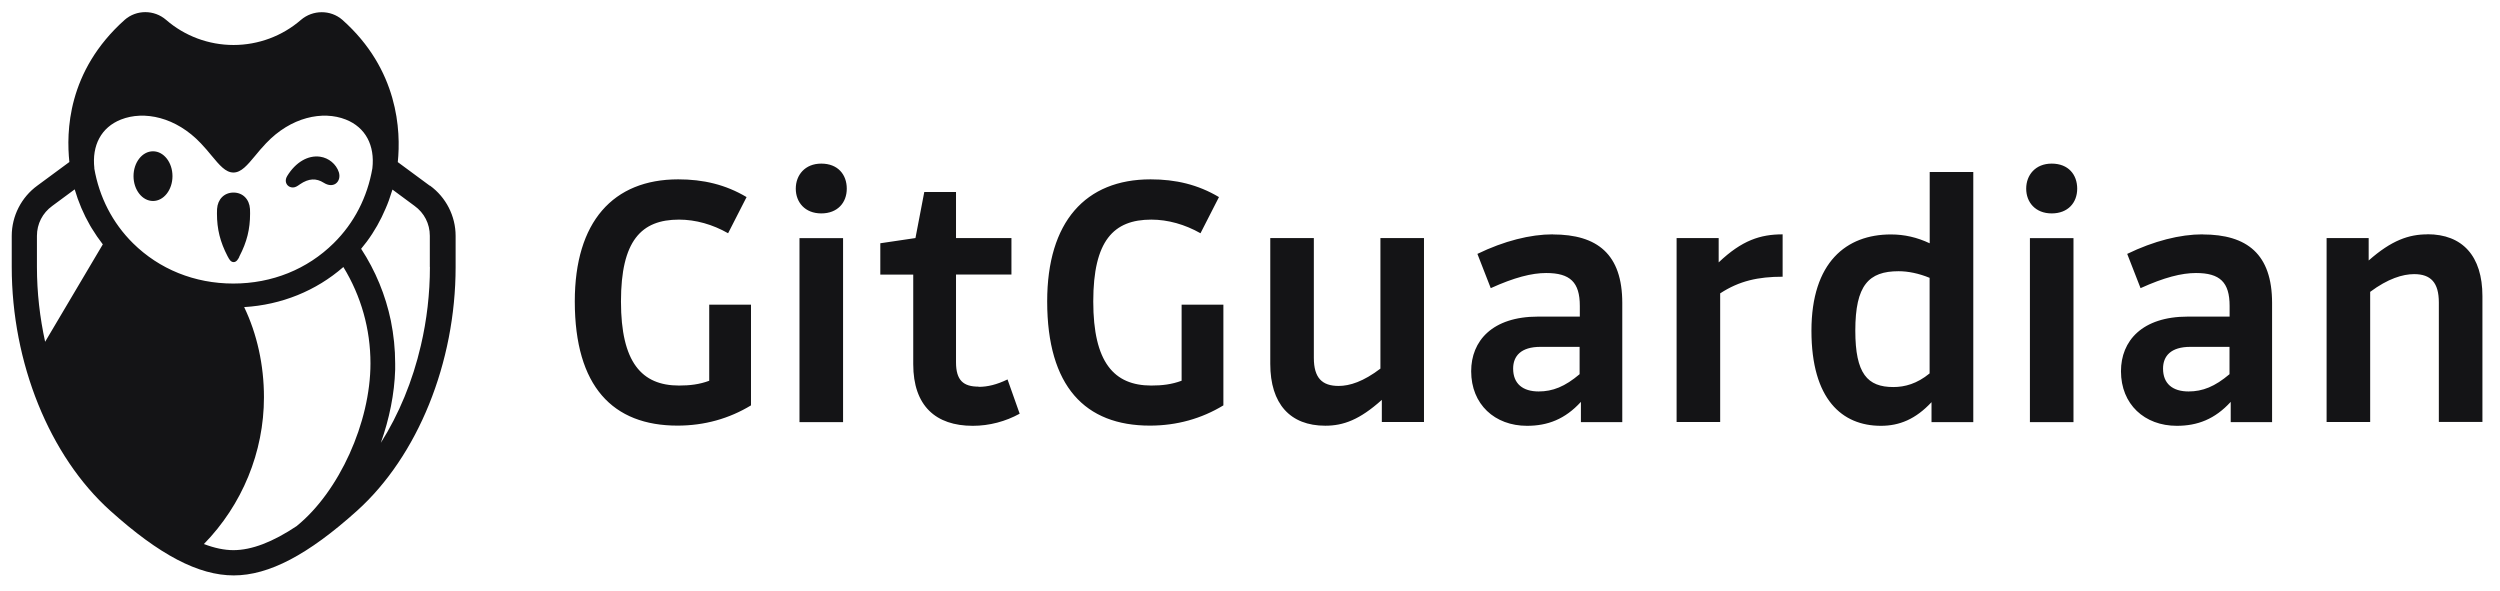 <?xml version="1.0" encoding="UTF-8"?><svg width="203" height="48" viewBox="0 0 203 48" fill="none" xmlns="http://www.w3.org/2000/svg">
<path fill-rule="evenodd" clip-rule="evenodd" d="M57.597 30.915C56.79 31.216 56.008 31.306 55.135 31.306C52.103 31.306 50.423 29.418 50.423 24.48C50.423 19.542 52.07 17.833 55.135 17.833C56.489 17.833 57.867 18.224 59.122 18.94L60.622 16.003C58.91 14.986 57.108 14.563 55.07 14.563C49.787 14.563 46.673 18.004 46.673 24.472C46.673 31.387 49.763 34.56 55.013 34.56C57.206 34.56 59.212 33.99 60.981 32.916V24.74H57.589V30.907L57.597 30.915ZM66.688 13.285C65.367 13.285 64.617 14.213 64.617 15.319C64.617 16.426 65.367 17.329 66.688 17.329C68.008 17.329 68.758 16.458 68.758 15.319C68.758 14.18 68.041 13.285 66.688 13.285ZM64.918 34.275H68.457V19.338H64.918V34.275ZM79.455 31.395C78.224 31.395 77.628 30.883 77.628 29.418V22.291H82.129V19.33H77.628V15.588H75.052L74.335 19.33L71.481 19.753V22.3H74.155V29.573C74.155 32.957 75.982 34.576 78.99 34.576C80.343 34.576 81.664 34.218 82.797 33.592L81.811 30.809C80.938 31.233 80.188 31.412 79.471 31.412L79.455 31.395ZM95.947 30.915C95.14 31.216 94.358 31.306 93.485 31.306C90.453 31.306 88.773 29.418 88.773 24.48C88.773 19.542 90.42 17.833 93.485 17.833C94.839 17.833 96.216 18.224 97.48 18.94L98.98 16.003C97.268 14.986 95.466 14.563 93.428 14.563C88.145 14.563 85.031 18.004 85.031 24.472C85.031 31.387 88.121 34.56 93.371 34.56C95.564 34.56 97.57 33.99 99.339 32.916V24.74H95.947V30.907V30.915ZM112.09 29.931C110.712 30.98 109.603 31.338 108.698 31.338C107.345 31.338 106.684 30.679 106.684 29.06V19.33H103.146V29.54C103.146 32.803 104.768 34.568 107.614 34.568C109.081 34.568 110.402 34.088 112.204 32.469V34.267H115.628V19.33H112.09V29.931ZM126.088 19.029C124.261 19.029 122.125 19.566 119.965 20.616L121.049 23.398C122.965 22.527 124.384 22.169 125.549 22.169C127.498 22.169 128.281 22.918 128.281 24.838V25.708H124.889C121.172 25.708 119.459 27.685 119.459 30.142C119.459 32.835 121.375 34.576 123.992 34.576C125.672 34.576 127.082 34.039 128.37 32.632V34.275H131.729V24.602C131.729 20.648 129.715 19.037 126.088 19.037V19.029ZM128.272 30.378C127.074 31.395 126.079 31.786 124.938 31.786C123.65 31.786 122.867 31.159 122.867 29.931C122.867 28.914 123.495 28.165 125.085 28.165H128.264V30.378H128.272ZM139.564 19.33H136.14V34.267H139.678V23.821C141.235 22.804 142.768 22.47 144.749 22.47V19.029C142.947 19.029 141.447 19.509 139.556 21.307V19.33H139.564ZM156.684 19.753C155.665 19.273 154.646 19.037 153.537 19.037C149.934 19.037 147.089 21.283 147.089 26.855C147.089 32.428 149.575 34.576 152.73 34.576C154.23 34.576 155.551 34.039 156.839 32.656V34.275H160.231V13.969H156.692V19.745L156.684 19.753ZM156.684 30.321C155.665 31.159 154.671 31.428 153.741 31.428C151.638 31.428 150.651 30.354 150.651 26.847C150.651 23.162 151.736 22.023 154.165 22.023C154.948 22.023 155.812 22.202 156.684 22.56V30.313V30.321ZM166.598 13.285C165.277 13.285 164.527 14.213 164.527 15.319C164.527 16.426 165.277 17.329 166.598 17.329C167.919 17.329 168.669 16.458 168.669 15.319C168.669 14.18 167.951 13.285 166.598 13.285ZM164.829 34.275H168.367V19.338H164.829V34.275ZM178.851 19.029C177.025 19.029 174.889 19.566 172.729 20.616L173.813 23.398C175.729 22.527 177.147 22.169 178.313 22.169C180.262 22.169 181.044 22.918 181.044 24.838V25.708H177.653C173.935 25.708 172.223 27.685 172.223 30.142C172.223 32.835 174.139 34.576 176.756 34.576C178.435 34.576 179.846 34.039 181.134 32.632V34.275H184.493V24.602C184.493 20.648 182.479 19.037 178.851 19.037V19.029ZM181.044 30.378C179.846 31.395 178.851 31.786 177.71 31.786C176.422 31.786 175.639 31.159 175.639 29.931C175.639 28.914 176.267 28.165 177.857 28.165H181.036V30.378H181.044ZM197.105 19.029C195.605 19.029 194.194 19.509 192.336 21.152V19.33H188.92V34.267H192.458V23.699C193.901 22.625 195.099 22.259 196.029 22.259C197.382 22.259 198.034 22.95 198.034 24.561V34.259H201.573V24.049C201.573 20.786 199.95 19.021 197.105 19.021V19.029ZM12.424 12.285C11.552 12.285 10.842 13.188 10.842 14.302C10.842 15.417 11.552 16.32 12.424 16.32C13.296 16.32 14.005 15.417 14.005 14.302C14.005 13.188 13.296 12.285 12.424 12.285ZM19.419 20.852L19.443 20.811C20.047 19.647 20.307 18.614 20.307 17.337C20.307 17.215 20.307 17.093 20.299 16.971C20.25 16.174 19.712 15.636 18.962 15.636C18.212 15.636 17.674 16.174 17.625 16.971C17.625 17.093 17.617 17.215 17.617 17.337C17.617 18.614 17.878 19.647 18.481 20.811L18.506 20.852C18.595 21.022 18.726 21.283 18.97 21.283C19.215 21.283 19.345 21.022 19.435 20.852H19.419ZM23.789 15.222C23.789 15.222 23.789 15.222 23.797 15.222C23.992 15.222 24.172 15.091 24.302 15.002L24.359 14.961C25.069 14.481 25.672 14.449 26.3 14.847C26.65 15.067 27.009 15.091 27.27 14.904C27.531 14.709 27.628 14.351 27.514 13.985C27.302 13.326 26.691 12.822 25.99 12.724C25.012 12.586 24.009 13.171 23.324 14.286C23.12 14.62 23.21 14.904 23.365 15.059C23.471 15.165 23.617 15.222 23.78 15.222H23.789ZM34.892 15.075L32.3 13.163C32.561 10.625 32.349 5.654 27.8 1.611C26.846 0.781 25.403 0.789 24.441 1.611C22.924 2.929 20.976 3.653 18.962 3.653C16.948 3.653 15 2.929 13.484 1.611C12.522 0.781 11.079 0.773 10.125 1.611C5.445 5.792 5.38 10.739 5.633 13.155L3.04 15.067C1.736 16.011 0.953 17.54 0.953 19.151V21.681C0.953 29.451 4.019 37.041 8.959 41.475C12.938 45.055 16.117 46.723 18.979 46.723C21.832 46.723 25.02 45.047 28.99 41.475C33.922 37.033 36.996 29.451 36.996 21.681V19.151C36.996 17.54 36.213 16.019 34.917 15.075H34.892ZM3.668 27.767C3.236 25.798 2.999 23.748 2.999 21.681V19.151C2.999 18.183 3.448 17.296 4.247 16.719L6.065 15.376C6.366 16.401 6.782 17.386 7.312 18.305C7.353 18.378 7.402 18.451 7.443 18.525C7.72 18.98 8.021 19.42 8.348 19.843L3.66 27.759L3.668 27.767ZM7.663 13.668C7.451 11.805 8.217 10.34 9.823 9.706C11.706 8.965 14.291 9.502 16.313 11.642C16.639 11.984 16.924 12.325 17.185 12.643C17.821 13.407 18.318 14.009 18.954 14.009C19.59 14.009 20.087 13.407 20.723 12.643C20.984 12.325 21.269 11.984 21.596 11.642C23.617 9.502 26.202 8.965 28.077 9.706C29.683 10.34 30.449 11.805 30.237 13.668C29.838 15.995 28.762 18.11 27.09 19.753C24.954 21.86 22.093 23.024 18.946 23.024C15.799 23.024 12.938 21.86 10.802 19.753C9.13 18.102 8.054 15.986 7.655 13.668H7.663ZM24.123 42.696C22.142 44.022 20.43 44.672 18.954 44.672C18.212 44.672 17.413 44.502 16.557 44.176C19.663 40.995 21.433 36.716 21.433 32.258C21.433 29.646 20.87 27.108 19.826 24.936C22.851 24.756 25.664 23.618 27.881 21.681C29.324 24.041 30.082 26.725 30.082 29.508C30.082 34.3 27.539 39.905 24.123 42.687V42.696ZM34.909 21.681C34.909 23.845 34.656 26.001 34.175 28.052C33.507 30.94 32.39 33.641 30.922 35.959C31.615 34.015 32.031 31.973 32.088 30.012C32.088 29.849 32.088 29.679 32.088 29.516C32.088 28.336 31.966 27.181 31.737 26.042C31.305 23.967 30.498 21.999 29.324 20.201C29.479 20.014 29.634 19.818 29.781 19.623C30.4 18.793 30.914 17.874 31.305 16.946C31.403 16.727 31.493 16.499 31.574 16.279C31.68 15.978 31.778 15.685 31.868 15.393L33.661 16.719C34.452 17.288 34.901 18.175 34.901 19.143V21.673L34.909 21.681Z" fill="#141416"/>
</svg>

